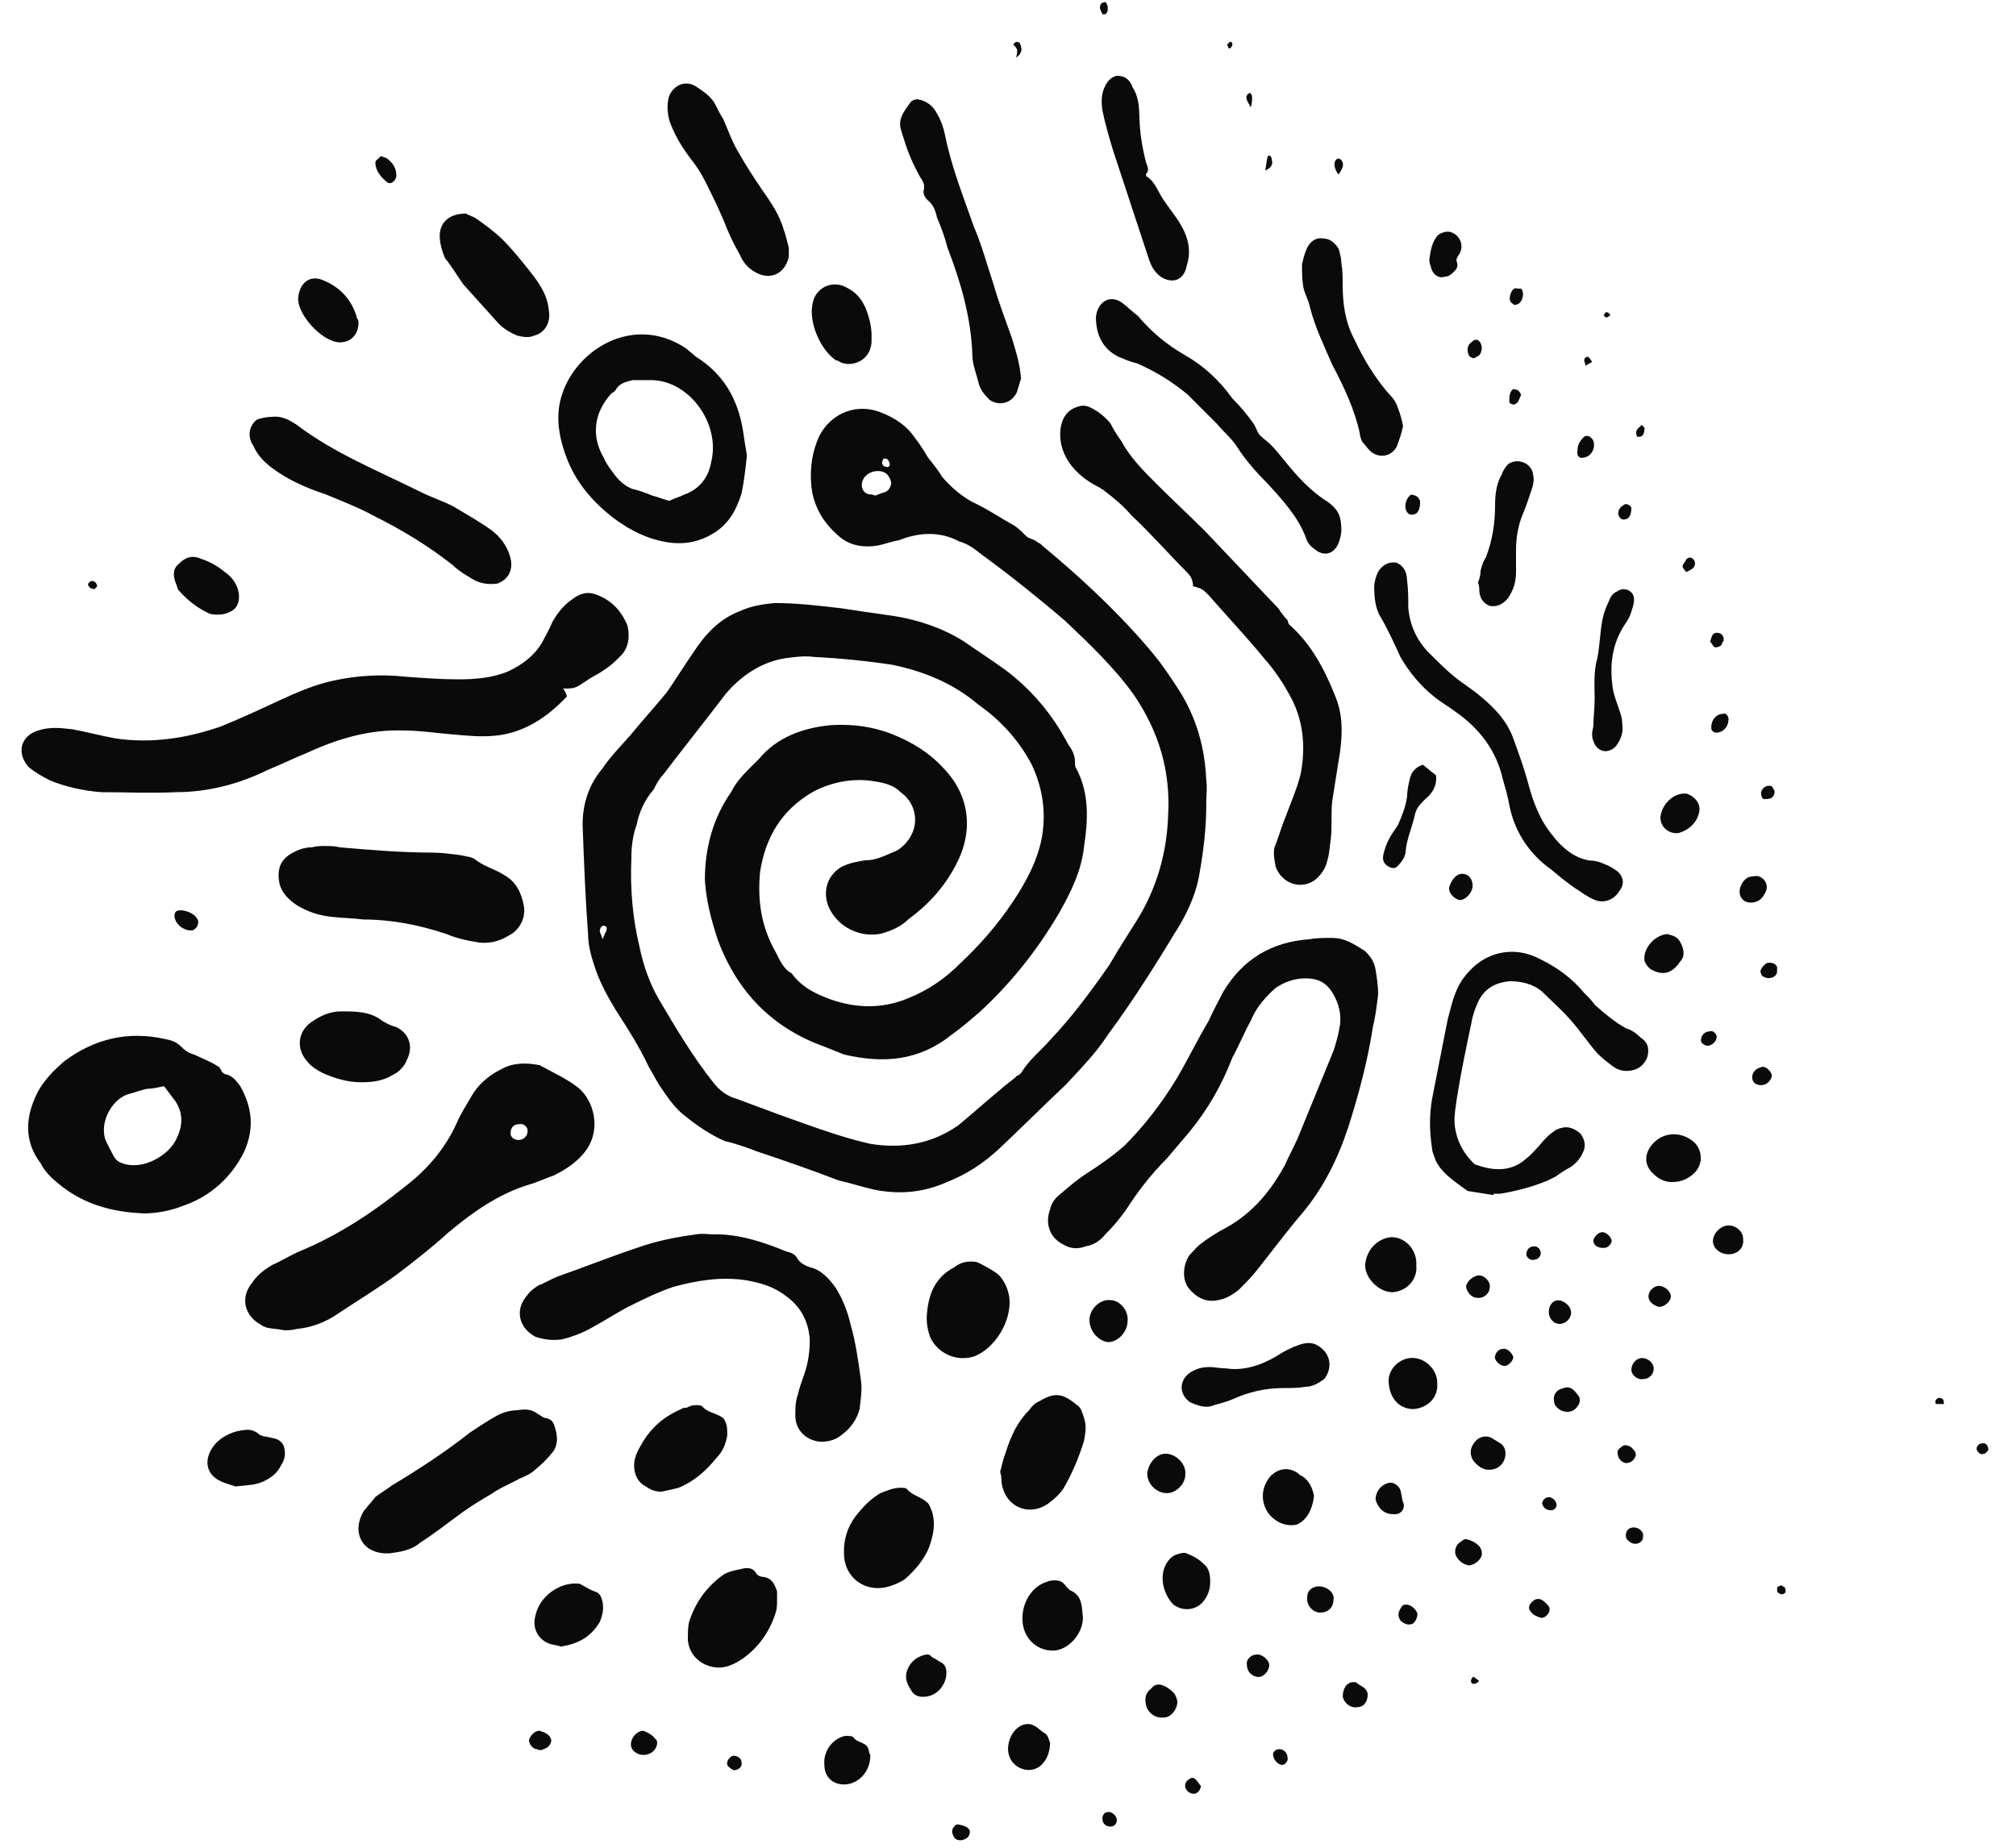 <svg height="33" viewBox="0 0 36 33" width="36" xmlns="http://www.w3.org/2000/svg"><path d="m418.539 182.359c0-.141.023-.281 0-.445-.023-.539-.164-1.055-.445-1.523-.117-.188-.258-.398-.398-.586-.258-.328-.562-.656-.867-.961-.398-.398-.797-.75-1.219-1.102-.023-.023-.047-.047-.07-.047-.07-.07-.164-.07-.211-.117-.07-.07-.141-.141-.211-.188-.258-.141-.492-.305-.75-.422-.211-.117-.375-.258-.539-.445-.07-.117-.164-.234-.258-.352-.07-.117-.141-.234-.234-.352-.141-.211-.352-.352-.586-.445-.445-.188-.914 0-1.125.422-.117.258-.164.539-.141.844.023.352.188.656.445.891.211.211.469.258.75.211.117-.023.234-.07.375-.094.352-.141.727-.164 1.078.023.164.047.281.141.398.234.516.375 1.008.773 1.477 1.172.445.422.891.844 1.242 1.336.445.656.656 1.359.609 2.156-.023.68-.211 1.312-.562 1.875-.164.258-.328.516-.492.797-.328.469-.656.914-1.055 1.336-.164.188-.375.352-.516.586-.023.023-.047.047-.07.047-.094.094-.211.164-.281.234-.258.211-.516.445-.773.656-.469.328-1.008.422-1.57.328-.422-.094-.82-.234-1.219-.375-.398-.141-.773-.281-1.148-.422-.188-.047-.328-.164-.422-.281-.375-.469-.68-.984-.984-1.5-.164-.281-.281-.609-.352-.961-.117-.492-.164-1.008-.141-1.547 0-.211.023-.422.094-.609.047-.234.141-.445.305-.633.047-.094.094-.188.164-.258.375-.492.75-.961 1.125-1.453.281-.328.633-.562 1.055-.633.188-.023.352-.047.516-.023.469.023.938.07 1.406.141.562.117 1.078.328 1.523.703.398.281.727.633.961 1.078.188.398.258.82.188 1.266-.07.422-.281.82-.516 1.172-.281.422-.586.773-.961 1.125-.258.258-.562.469-.914.609-.445.188-.914.188-1.383.023-.258-.094-.516-.211-.703-.469-.141-.07-.211-.234-.281-.375-.258-.445-.328-.914-.281-1.43.094-.609.375-1.102.938-1.43.352-.188.75-.258 1.125-.188.164.023.328.07.445.188.328.234.352.68.047.961-.047.047-.117.094-.188.117-.164.07-.305.141-.492.141-.141.023-.281.047-.422.117-.305.188-.328.516-.211.75.164.328.539.516.914.445.164-.047.352-.117.492-.258.352-.258.633-.562.844-.961.328-.609.258-1.242-.211-1.734-.258-.281-.562-.469-.914-.609-.352-.141-.727-.188-1.102-.164-.492.047-.961.211-1.289.609-.188.188-.375.352-.492.586-.328.469-.469 1.008-.469 1.57.023.375.117.727.234 1.078.352.938.984 1.57 1.898 1.898.117.047.234.094.352.141.703.164 1.336.117 1.922-.352.164-.117.328-.258.492-.398.562-.516 1.031-1.102 1.43-1.781.211-.375.398-.75.445-1.195.07-.469.094-.938-.141-1.383-.023-.023-.023-.07-.023-.117 0-.117-.047-.211-.117-.305-.281-.539-.656-.984-1.125-1.336-.258-.188-.516-.352-.75-.516-.375-.234-.797-.375-1.219-.445-.328-.047-.656-.094-.961-.141-.398-.047-.797-.094-1.195-.094-.211.023-.398.047-.609.141-.375.141-.633.422-.844.75-.164.234-.305.469-.469.703-.211.258-.445.516-.656.773-.164.188-.352.375-.492.586-.258.305-.375.68-.352 1.102.023.609.047 1.242.094 1.852 0 .234.07.445.141.656.094.258.211.469.352.703.211.328.422.656.586 1.008.07.117.117.211.188.328.141.211.281.422.469.562.234.188.445.328.703.445.211.047.398.117.586.188.492.164.961.328 1.453.516.211.047.422.117.633.164.469.094.891.047 1.312-.141.352-.141.633-.328.914-.586.398-.375.797-.773 1.195-1.148.258-.281.539-.562.75-.891.469-.633.891-1.312 1.289-1.969.164-.281.305-.609.352-.938.07-.398.117-.797.117-1.219zm-5.906-5.508c-.07-.023-.094-.023-.117-.023-.117-.023-.164-.164-.094-.281.07-.117.234-.164.352-.117.07.023.117.094.141.188 0 .07-.047.141-.094.164-.07.023-.141.047-.188.07zm-4.875 7.922c-.023-.094-.047-.117-.047-.141 0-.07.047-.117.094-.094.047.023.023.07.023.094-.023.023-.023.047-.07.141zm5.016-8.578c.07-.023.094.023.117.094 0 .023-.023.07-.07.047-.047 0-.07-.047-.07-.07s.023-.07.023-.07zm-5.719 4.102c.211 0 .211 0 .422-.141.094-.07.211-.117.305-.188.117-.07.211-.164.305-.258.141-.141.164-.352.117-.539-.117-.281-.305-.469-.586-.562-.141-.047-.281 0-.398.094-.141.094-.258.234-.352.398-.047.117-.117.234-.188.375-.141.234-.352.398-.609.516-.281.117-.586.141-.891.141-.305 0-.609-.023-.938-.047-.422-.047-.867-.023-1.289.07-.328.07-.656.211-.961.352-.352.164-.703.328-1.055.469-.609.211-1.242.305-1.875.211-.258-.047-.516-.117-.773-.164-.211-.023-.398-.047-.609.023-.305.094-.398.398-.164.656.117.094.234.164.375.234.281.117.609.188.914.211.445 0 .891.023 1.336 0 .562 0 1.125-.141 1.641-.398.234-.094.469-.211.703-.305.562-.258 1.125-.422 1.734-.398.281 0 .586.047.867.07.258.023.492.047.75.023.516-.047.938-.328 1.289-.703-.023-.07-.047-.117-.07-.141zm14.555 5.461c0-.141-.023-.305-.047-.445-.023-.141-.094-.234-.188-.328-.188-.117-.352-.234-.586-.234-.141 0-.281 0-.398.023-.68.047-1.195.352-1.547.938-.094.188-.188.352-.258.516-.211.352-.375.703-.586 1.055-.258.422-.562.82-.914 1.172-.211.188-.445.352-.703.516-.141.094-.281.211-.445.352-.094.07-.164.164-.188.281-.094.258 0 .516.258.633.117.07.258.07.375.023.141-.023.258-.094.352-.211.141-.141.258-.281.375-.445.211-.328.445-.633.727-.914.141-.164.258-.305.398-.469.328-.398.586-.844.773-1.336.117-.211.211-.445.328-.656.094-.234.258-.422.445-.586.211-.141.422-.188.633-.164.188.023.305.117.398.281.094.164.141.352.117.539-.023.164-.07.328-.117.469-.211.516-.422 1.031-.633 1.547-.07.164-.164.328-.234.492-.281.516-.633.914-1.148 1.172-.117.07-.234.141-.352.234-.07.047-.141.141-.211.211-.117.188-.117.422-.023.562.141.188.328.281.539.234.141-.023.258-.094.375-.188.094-.094.211-.211.305-.328.281-.352.539-.703.82-1.031.375-.445.633-.961.82-1.523.188-.586.352-1.195.445-1.805.047-.188.07-.375.094-.586zm-19.547 6c.094 0 .141 0 .234-.023.258-.023.516-.117.75-.281.352-.234.703-.445 1.055-.703.305-.234.609-.469.891-.727.445-.375.914-.703 1.453-.867.164-.047.305-.117.445-.164.188-.094.375-.211.516-.375.375-.422.188-1.008-.117-1.219-.188-.141-.398-.234-.609-.352-.023 0-.023-.023-.047-.023-.234-.047-.469-.047-.68.07-.234.117-.422.281-.539.492-.094.164-.188.305-.258.469-.211.469-.539.844-.938 1.148-.586.469-1.195.867-1.875 1.148-.164.07-.305.164-.469.234-.164.094-.281.188-.375.328-.211.258-.141.586.164.75.023.023.047.023.094.047.094.023.211.023.305.047zm4.195-3.398c-.07 0-.141-.047-.141-.117 0-.094.047-.164.141-.164.094-.023.164.047.164.117 0 .094-.07.164-.164.164zm-6.703 1.312c.234 0 .492-.047.727-.141.469-.164.844-.492 1.078-.961.188-.422.141-.797-.07-1.172-.07-.094-.141-.188-.258-.211-.023 0-.047-.023-.07-.047-.023-.047-.047-.094-.07-.094-.141-.094-.281-.141-.422-.211-.094-.023-.164-.07-.234-.141-.094-.094-.188-.117-.305-.141-.656-.141-1.242 0-1.781.398-.188.164-.352.328-.469.539-.234.445-.258.891.047 1.289.07.141.188.258.305.352.445.375.961.516 1.523.539zm.375-2.273c.07.094.141.188.211.281.141.234.117.445 0 .68-.141.281-.586.539-.938.422-.07-.023-.117-.047-.164-.117-.047-.094-.117-.211-.164-.328-.094-.352.164-.727.422-.797.094-.023.211-.07.328-.094.094 0 .188-.023.305-.047zm18.375-8.93c.164.047.164.047.281.164.328.375.68.75 1.008 1.148.164.188.305.398.422.609.258.445.305.938.211 1.43-.07.281-.188.539-.281.797-.07.164-.117.352-.188.516-.023.117 0 .234.023.352.117.305.469.422.727.211.094-.094.164-.188.188-.305.047-.141.047-.281.07-.422.023-.211 0-.445.023-.656.047-.305.094-.586.141-.891.047-.352.047-.68-.094-1.008-.188-.469-.422-.914-.82-1.266 0 0-.023-.047-.023-.07-.07-.07-.117-.141-.164-.211-.445-.469-.867-.914-1.312-1.383-.281-.281-.586-.562-.867-.844-.234-.234-.469-.469-.633-.773-.07-.094-.141-.211-.188-.305-.094-.117-.211-.211-.352-.281-.094-.047-.164-.047-.281 0-.164.07-.234.211-.258.375-.023.211.023.398.141.586.141.211.328.352.562.469.023.023.047.023.07.047.188.141.352.281.492.445.352.328.656.68.984 1.008.07.07.117.141.117.258zm-8.531 11.578c-.117 0-.234-.023-.352 0-.352.047-.703.117-1.031.234-.492.164-.961.352-1.43.516-.117.047-.234.117-.352.164-.07.047-.141.094-.188.164-.234.258-.164.586.141.75.141.047.305.07.469.047.188-.047.375-.117.539-.211.211-.117.398-.234.609-.352.281-.141.562-.281.844-.375.422-.117.867-.188 1.312-.117.258.047.492.117.703.281.258.188.398.445.422.773 0 .211-.023.398-.094.609-.047.141-.094.258-.117.375-.047.117-.047.258-.047.375 0 .258.188.445.445.469.141 0 .258-.023.375-.117.164-.117.281-.281.328-.469.023-.188.047-.352.023-.516-.047-.352-.094-.68-.188-1.008-.047-.211-.141-.445-.258-.633-.117-.164-.258-.328-.469-.375-.07-.023-.164-.07-.211-.141-.047-.094-.117-.117-.211-.141-.398-.164-.82-.305-1.266-.305zm.562-13.922c-.023-.141-.047-.281-.07-.445-.094-.562-.352-1.008-.844-1.312-.047-.047-.117-.094-.164-.141-1.008-.68-2.133.117-2.273 1.031-.047.328.023.633.141.938.164.422.445.75.797 1.031.305.234.656.422 1.078.469.258.023.492-.023.727-.164.281-.164.422-.422.516-.727.047-.234.07-.445.094-.68zm-1.383.82c-.094-.023-.211-.07-.305-.094-.117-.047-.234-.094-.352-.117-.117-.047-.211-.117-.305-.234-.07-.094-.164-.211-.211-.328-.234-.398-.164-.82.141-1.148.047-.023.07-.047.094-.094.07-.094.188-.117.281-.141h.328c.68 0 1.242.773 1.078 1.453-.047.281-.211.492-.469.586-.094.047-.188.07-.281.117zm-6.117 6.164c-.094 0-.188 0-.258.023-.141 0-.281.047-.422.141-.164.117-.211.281-.164.516.047.164.164.281.305.375.188.117.398.188.633.211.188.023.375.023.562.047.492 0 .984.094 1.477.258.164.07.352.117.516.141.211.047.422 0 .609-.117.188-.094.305-.328.258-.539-.047-.234-.141-.422-.352-.539-.141-.094-.328-.141-.492-.258-.07-.07-.188-.07-.281-.094-.164-.023-.352-.047-.516-.047-.539 0-1.102-.047-1.641-.094-.094-.023-.164-.023-.234-.023zm20.836 6.234c0-.023 0-.023 0-.023h.117c.281-.047.562-.117.844-.234.047-.023.094-.047.141-.07.07-.047.164-.117.258-.164.117-.07.211-.188.258-.328.023-.094 0-.188-.07-.281-.141-.117-.258-.141-.422-.07-.117.07-.211.164-.305.281-.07.07-.141.164-.234.234-.258.234-.562.234-.891.117-.023 0-.047-.023-.07-.047-.141-.141-.258-.328-.305-.562-.047-.211 0-.398.023-.586.07-.445.164-.891.258-1.336.023-.141.07-.281.141-.422.117-.211.305-.305.539-.328.211 0 .422.047.586.188.164.164.352.328.516.516.164.188.305.398.469.586.094.094.188.164.281.234s.211.094.328.07c.141-.023.234-.117.281-.234.047-.164 0-.281-.117-.352-.07-.07-.164-.141-.258-.164-.211-.117-.375-.258-.562-.422-.047-.07-.117-.141-.188-.211-.211-.258-.469-.445-.75-.586-.258-.141-.516-.188-.797-.117-.258.07-.469.234-.633.469-.141.211-.188.445-.258.703-.094.469-.188.961-.281 1.43-.047.281-.047.562 0 .867 0 .07.047.164.07.234.117.234.352.375.539.516.023.023.047.023.047.023.164.023.281.047.445.07zm-21.82-13.898c-.094 0-.188.023-.258.047-.141.094-.188.305-.07.469.07.164.188.281.305.375.305.234.633.375.984.492.281.117.586.234.844.375.516.258.984.539 1.43.891.094.094.211.164.328.234.141.094.305.117.469.094.188-.07.281-.234.234-.445-.047-.211-.188-.398-.352-.516-.234-.164-.445-.281-.68-.422-.188-.094-.398-.164-.586-.258-.75-.375-1.523-.68-2.203-1.195-.141-.094-.281-.164-.445-.141zm2.109 20.297c.164-.023.375-.047.539-.188.258-.164.492-.352.75-.539.164-.117.352-.234.516-.328.164-.117.352-.188.516-.281.117-.047.211-.094.281-.164.117-.094.211-.188.305-.305s.094-.281.047-.422c-.023-.094-.047-.164-.164-.188-.047 0-.094-.047-.141-.07-.117-.094-.234-.094-.375-.07-.141 0-.281.047-.398.117-.164.094-.305.188-.445.281-.445.352-.914.656-1.383.938-.094.07-.211.141-.305.211-.07.094-.141.164-.211.258-.211.352-.047.727.375.75zm17.578-17.273c0 .211.023.375.094.516.141.234.258.492.375.75.164.281.375.539.656.75.094.07.211.141.305.211.445.305.75.703.867 1.219.047.164.094.328.117.469.094.469.352.867.75 1.148.141.117.305.258.492.375.07.047.164.117.281.164.164.07.352 0 .445-.164.094-.117.07-.258-.047-.352-.07-.047-.141-.094-.211-.117-.094-.047-.188-.07-.281-.07-.281-.047-.492-.234-.656-.445-.234-.281-.352-.609-.445-.961-.07-.258-.164-.516-.258-.773-.117-.328-.352-.562-.609-.773-.141-.117-.328-.234-.469-.352s-.281-.258-.422-.398c-.211-.211-.352-.492-.375-.82 0-.164 0-.328-.023-.492 0-.141-.07-.258-.188-.305-.141-.023-.258.047-.328.164-.047.094-.07.211-.07.258zm-6.305-3.703c-.023-.281-.094-.492-.164-.727-.117-.328-.234-.633-.328-.961-.117-.352-.211-.703-.352-1.031-.188-.539-.398-1.055-.516-1.641-.023-.117-.07-.258-.141-.375-.07-.141-.188-.234-.352-.258-.047 0-.094.023-.117.047-.094.141-.211.258-.188.445.023.094.047.164.07.234.07.234.164.445.281.656.047.07.094.141.07.234-.023.07.023.141.07.188.094.07.141.188.164.305.07.164.141.352.188.539.234.609.422 1.242.445 1.922 0 .164.07.328.117.516.023.094.094.188.188.281.164.117.398.07.492-.141.023-.07.047-.164.07-.234zm5.719 2.719c0-.258-.047-.375-.234-.516-.305-.188-.539-.445-.75-.703-.094-.117-.188-.234-.281-.328-.047-.047-.117-.094-.188-.164-.047-.047-.07-.141-.117-.211-.117-.164-.234-.305-.375-.445-.234-.328-.516-.586-.844-.773s-.609-.422-.844-.703c-.094-.07-.188-.164-.281-.234-.234-.164-.445 0-.469.258 0 .305.117.562.398.703.117.047.211.094.328.117.328.141.633.328.914.562.164.164.352.352.516.516.117.141.258.258.352.398.164.258.352.469.562.68.258.281.539.586.68.961.023.094.094.164.164.211.141.117.305.094.398-.07.047-.094.07-.211.07-.258zm-9.867-5.062c-.023-.07-.047-.211-.094-.328-.07-.258-.234-.492-.398-.727-.141-.211-.281-.422-.398-.633-.117-.188-.188-.398-.281-.609-.047-.07-.094-.164-.141-.258-.07-.141-.211-.234-.352-.328-.234-.141-.469.047-.492.258-.023.141 0 .305.047.422.094.234.211.422.352.609.094.117.188.258.258.398.141.281.281.562.398.867.07.164.141.305.234.469.047.117.141.234.281.305.258.141.516.023.586-.281 0-.047 0-.07 0-.164zm10.969 3.188c-.023-.117-.047-.211-.094-.328-.023-.094-.094-.188-.188-.281-.234-.281-.422-.586-.586-.938-.164-.305-.211-.633-.211-.984 0-.141 0-.258-.023-.375 0-.094-.023-.164-.047-.258-.07-.117-.164-.188-.281-.188-.141-.023-.234.07-.281.164s-.07.188-.094.305c0 .117 0 .258.023.398.023.117.094.234.117.352.094.375.258.703.398 1.031.211.398.398.797.492 1.219 0 .047.023.117.047.164.047.047.094.117.141.164.164.141.375.094.469-.07.047-.117.094-.258.117-.375zm-16.734-3.797c-.305 0-.469.164-.469.398 0 .141.047.281.094.398.117.141.211.305.328.469.211.234.422.469.633.703.094.094.211.164.328.211.094.023.211.047.305 0 .188-.047.305-.234.258-.469-.023-.234-.141-.422-.281-.609-.164-.211-.352-.445-.539-.633-.141-.141-.305-.258-.469-.375-.07-.047-.164-.07-.188-.094zm12.023-1.758c0-.164-.023-.352-.117-.492-.047-.141-.141-.211-.281-.211-.117.023-.188.117-.234.234-.047.117-.047.258-.023.398.047.234.117.469.188.703.211.633.422 1.289.633 1.922.047.141.094.234.211.328.211.141.422.07.469-.188.094-.281.023-.539-.141-.797-.094-.141-.188-.258-.281-.398-.094-.141-.141-.305-.281-.398-.023 0-.023-.023-.023-.047.07-.07.023-.141 0-.211-.07-.281-.117-.562-.117-.844zm-2.484 24.234c.023.07.023.117.023.164.047.469.516.656.867.375.094-.07.164-.141.234-.234.164-.281.281-.562.375-.867.023-.141.047-.258 0-.398-.023-.07-.047-.164-.094-.211-.258-.211-.398-.281-.703-.094-.07.023-.141.094-.188.164-.211.211-.328.469-.422.773-.047.117-.07.258-.094.328zm-2.789 1.406v.047c0 .398.328.68.727.609.117-.023.234-.07.352-.141.188-.164.352-.352.445-.586.07-.211.117-.398.047-.633-.023-.047-.047-.141-.094-.164-.094-.094-.258-.117-.352-.234-.023-.023-.07-.023-.117-.023-.117 0-.234.047-.352.094-.164.094-.281.211-.398.352-.164.188-.258.422-.258.68zm-1.195.891c0-.07 0-.117 0-.164-.047-.141-.094-.234-.234-.258-.047 0-.117-.023-.141-.07-.07-.117-.188-.094-.281-.07-.117.023-.234.047-.328.117-.281.211-.469.469-.586.82-.023.094-.023.211-.023.328.023.281.258.492.562.492.117 0 .234-.047.352-.117.305-.188.539-.492.656-.867.023-.07.023-.141.023-.211zm-7.43-9.258c.211 0 .398-.023.586-.141.094-.047.188-.141.234-.258.117-.234.047-.469-.188-.586-.094-.023-.188-.07-.258-.117-.211-.164-.469-.164-.727-.164-.188 0-.352.07-.492.164-.281.164-.328.492-.117.727.07.094.188.164.281.211.211.094.445.164.68.164zm10.102 4.195c0 .141.023.258.07.375.141.281.469.422.773.328.375-.141.68-.633.633-1.055-.023-.141-.07-.258-.164-.375-.047-.07-.352-.234-.422-.258-.141-.023-.281 0-.398.094-.352.188-.469.492-.492.891zm-4.734 3.117c.117-.023.211-.047.305-.07.281-.117.492-.305.68-.539.117-.117.164-.258.188-.398 0-.117 0-.211-.07-.305-.117-.094-.281-.094-.375-.211-.023-.023-.094-.023-.117-.023-.07 0-.117.023-.164.047-.023 0-.07 0-.094.023-.328.141-.562.352-.727.656-.07.117-.117.234-.117.352 0 .164.07.305.211.375.094.07.188.094.281.094zm10.078-2.203c-.117 0-.211-.023-.281-.023-.141 0-.234.023-.352.094-.211.141-.211.398 0 .539.117.047.234.094.352.07.141-.047.258-.07.375-.117.305-.141.609-.211.938-.211.141 0 .258 0 .398-.023.117 0 .234-.07.328-.141.141-.188.117-.422-.07-.562-.117-.094-.234-.094-.375-.047s-.281.117-.422.211c-.281.164-.586.258-.891.211zm4.5-14.039c.023.07.023.094.023.117 0 .164.07.258.188.305.117.023.234-.023.328-.141.094-.141.141-.281.141-.469 0-.117 0-.258 0-.398 0-.234.047-.469.141-.68.047-.117.094-.258.141-.398.023-.07.047-.164.023-.258-.023-.211-.281-.305-.445-.188-.047.047-.094.117-.117.188-.094.164-.117.352-.117.539 0 .328-.047.633-.164.938-.047.07-.07.141-.094.234 0 .07-.023.164-.047.211zm-10.828-4.406c0-.164-.047-.352-.117-.516-.07-.141-.164-.258-.305-.328-.258-.164-.586-.023-.633.281-.07.328.141.82.422 1.008h.023c.188.141.586.047.609-.328 0-.023 0-.07 0-.117zm12.867 7.102c0 .047 0 .094.023.141.047.164.234.258.398.094.094-.117.141-.258.117-.398 0-.094-.023-.164-.047-.234-.047-.141-.094-.258-.117-.375-.07-.422-.023-.82.211-1.172.047-.07.094-.141.117-.234.023-.07.047-.141.047-.211 0-.164-.188-.234-.305-.141-.07.023-.117.094-.141.164-.047.094-.094.211-.117.328-.047.234-.047.469-.094.703-.07.234-.047.492-.047.727 0 .164-.023.328-.023.469 0 .047-.023.094-.023.141zm-24.234 13.453c.211-.023.375-.023.516-.094s.234-.141.305-.281c.047-.07.07-.141.07-.211 0-.164-.07-.258-.234-.281-.07-.023-.188-.023-.234-.07-.141-.117-.258-.07-.398-.047-.164.047-.328.141-.422.281-.164.234-.117.492.141.609.094.047.211.07.258.094zm15.141 2.344c-.023-.188 0-.398-.234-.492-.023-.023-.047-.047-.07-.07-.07-.117-.188-.117-.305-.094-.047.023-.07.023-.117.047-.234.117-.375.398-.352.68.023.305.258.516.539.516s.539-.305.539-.586zm-9.328.516c.305-.047.539-.164.703-.445.047-.117.07-.234.047-.352-.023-.094-.047-.164-.141-.188-.07-.023-.141-.07-.188-.094s-.07-.047-.117-.047c-.328-.023-.68.234-.75.562-.07.234.047.445.258.516.07.023.141.023.188.047zm-5.742-18.75c0-.188-.117-.352-.258-.445-.141-.117-.281-.188-.422-.234-.164-.07-.281-.023-.398.094-.117.094-.094.234-.047.352.023.047.023.094.047.117.164.188.352.328.562.422.117.023.258.023.375-.047.094-.047.141-.141.141-.258zm2.133-4.898c0-.023 0-.047-.023-.07-.094-.352-.328-.586-.656-.703-.234-.07-.398.117-.398.375.023.281.398.703.703.75.211.023.375-.117.375-.352zm17.062 20.953c-.023-.117-.07-.258-.211-.352-.023 0-.047-.023-.07-.047-.164-.117-.352-.094-.492.047-.164.188-.188.445-.047.656.117.164.328.258.516.211.164-.07.281-.258.305-.516zm1.828-4.102c.023-.281-.188-.516-.445-.516-.258.023-.445.234-.469.492 0 .258.258.492.492.492.281-.023.445-.258.422-.469zm-3.68 5.648c0-.141-.023-.258-.117-.328-.094-.094-.188-.141-.305-.188-.047-.023-.117 0-.188.023-.07.023-.141.094-.188.188-.117.234-.023.539.141.703.188.141.445.094.562-.094.07-.094.094-.211.094-.305zm8.25-7.148c.141 0 .281-.047.398-.164.164-.164.141-.422-.023-.562-.234-.188-.539-.164-.727.047-.164.188-.141.398.023.539.094.094.211.141.328.141zm-4.641 3.141c-.234 0-.445.211-.422.445.023.305.211.469.445.469.258-.023.445-.211.422-.469 0-.234-.211-.445-.445-.445zm.188-10.594c-.141.047-.211.141-.234.258-.023.094-.047.211-.047.305-.023.188-.094.352-.164.516-.047.07-.117.164-.164.258s-.07.164-.094.258c-.023.094 0 .164.07.211.07.047.117.047.164.023.094-.094.164-.188.164-.305.023-.211.117-.422.164-.633.023-.117.094-.188.188-.281.117-.094.211-.234.188-.422-.094-.07-.141-.117-.234-.188zm-9.867 17.695c0-.023-.023-.047-.023-.07-.023-.188-.211-.141-.281-.258-.023-.023-.094-.023-.141-.023-.234.047-.398.281-.375.516 0 .211.141.352.352.352.258 0 .469-.234.469-.516zm3.211-.234c-.023-.023-.023-.117-.094-.164-.094-.047-.164-.164-.305-.164-.188 0-.352.211-.352.445 0 .211.164.375.375.375.211 0 .375-.211.375-.492zm-1.852-1.242c0-.094-.023-.164-.141-.211-.023-.023-.07-.047-.117-.07-.047-.07-.117-.047-.188-.023-.117.047-.188.117-.234.211-.07.141-.047.258.047.398.047.094.141.141.281.117.188-.023.352-.211.352-.422zm2.555-6.305c0 .211.164.375.328.398.188 0 .352-.188.352-.375.023-.188-.141-.375-.305-.375-.188-.023-.375.164-.375.352zm1.711 2.766c.023-.188-.164-.375-.352-.375-.164 0-.305.164-.328.352 0 .188.164.352.352.352.164 0 .328-.164.328-.328zm8.484-11.742c0 .188.164.305.328.281.164-.047.305-.164.352-.328.07-.188-.07-.328-.211-.375-.234-.023-.445.188-.469.422zm-4.125-9.961c0 .023 0 .07.023.117.023.141.141.234.258.188.07 0 .117-.047.164-.094s.07-.094.047-.164c-.023-.047 0-.07.023-.117.094-.117.07-.281-.047-.375-.094-.07-.188-.07-.305 0-.117.117-.141.281-.164.445zm4.242 12.047c-.234.023-.445.281-.398.492.023.047.07.117.117.141.211.117.375.07.516-.141.094-.094.07-.234 0-.352-.047-.094-.141-.117-.234-.141zm-2.883 9.281c0-.07-.023-.141-.094-.188-.047-.023-.07-.047-.117-.07-.117-.094-.281-.047-.352.07-.094.117-.07.281.047.375.07.07.164.117.281.094.141-.023.234-.141.234-.281zm-5.859 4.43c-.023-.117-.047-.164-.188-.258-.117-.07-.211-.07-.281.023-.094.07-.117.164-.094.281.023.141.164.258.328.234.117 0 .234-.141.234-.281zm9.844-7.992c.164 0 .281-.117.258-.281 0-.117-.117-.234-.258-.234s-.281.141-.281.281c0 .117.117.234.281.234zm-6 4.641c.141.023.234-.094.188-.211-.023-.047-.023-.117-.047-.211-.023-.07-.094-.141-.188-.141-.141.023-.258.141-.258.305.047.164.164.258.305.258zm6.398-10.922c.094 0 .188-.047.234-.141.047-.07.07-.141.023-.234-.047-.07-.117-.117-.211-.094-.117 0-.188.07-.234.188-.047.141.023.281.188.281zm-7.688 12.68c.141 0 .234-.094.234-.234.023-.117-.117-.234-.258-.234-.117 0-.211.07-.211.188-.023.141.094.281.234.281zm2.578-1.312s-.047.023-.07.047c-.094.047-.117.164-.094.234.047.117.164.188.258.188.094-.023.188-.094.211-.188 0-.047 0-.07-.023-.117-.023-.07-.188-.164-.281-.164zm-1.734 2.766c0-.023-.023-.07-.047-.094-.047-.047-.117-.07-.164-.117-.023 0-.047 0-.07 0-.117.023-.164.141-.164.258.023.117.141.211.258.188.117 0 .188-.094.188-.234zm3.562-5.039c.094 0 .164-.047.211-.141.023-.047.023-.117-.023-.164-.07-.094-.141-.164-.258-.117-.117.023-.188.117-.164.234 0 .094.117.188.234.188zm-1.688-9.398c0-.117-.07-.211-.188-.211-.117 0-.211.141-.234.258 0 .094.094.188.188.211.117 0 .234-.141.234-.258zm-14.812 15.094c-.094 0-.188.094-.211.188-.023.07 0 .164.094.211.117.07.305.023.352-.117.023-.047.023-.117-.023-.141-.047-.07-.141-.117-.211-.141zm16.57-7.477c0-.094-.117-.211-.234-.211-.094 0-.164.094-.164.211 0 .117.094.211.188.211.117 0 .211-.094.211-.211zm-1.453-.445c.023-.094-.094-.211-.188-.211s-.211.094-.234.188c0 .094.094.211.188.211.117.023.234-.07.234-.188zm-4.125 6.961c.094 0 .188-.117.188-.211s-.141-.211-.234-.188c-.094 0-.188.094-.164.188 0 .117.094.211.211.211zm-15.68-27.164c-.023.047-.094.07-.094.117 0 .141.094.258.211.352.023.023.094.023.117-.023.023 0 .047-.07.047-.094 0-.141-.07-.234-.164-.305-.023-.023-.07-.023-.117-.047zm22.734 21.656c0-.094-.094-.188-.211-.188-.094 0-.188.094-.188.211 0 .094.117.188.211.164.117 0 .188-.094.188-.188zm-26.414-8.109v.047c.023.141.188.258.328.234.047-.023.094-.07.094-.141 0-.023 0-.047-.023-.07-.047-.094-.234-.164-.328-.141-.047 0-.07.047-.07.07zm26.508 7.008c.094 0 .211-.094.211-.188s-.117-.188-.211-.188-.188.094-.188.188.094.164.188.188zm-19.992 7.57c-.094 0-.164.094-.188.164 0 .07.07.164.141.164.047.023.094.023.117 0 .094-.023.141-.094.141-.164-.023-.094-.094-.117-.141-.141-.023 0-.047-.023-.07-.023zm17.883-2.016c.07 0 .117-.047.141-.094.023-.047.023-.094-.023-.141s-.07-.07-.117-.094c-.07-.023-.117 0-.164.047s-.07.117-.023.164c.047.07.117.094.188.117zm.656-20.859c-.023.094.023.141.07.141.164 0 .258-.164.211-.305-.047-.094-.141-.117-.188-.047-.07.07-.094.141-.094.211zm-3.094 20.625c-.023 0-.047.023-.07.07-.047.07-.047.141 0 .211.07.07.164.094.234.047.047-.047.07-.117.07-.164-.023-.094-.141-.188-.234-.164zm6.375-9.281c.094 0 .164-.07.188-.164 0-.07-.094-.164-.164-.164-.117.023-.188.094-.188.188s.07.141.164.141zm-2.414 6.75c.07 0 .141-.047.164-.117.023-.047 0-.094-.07-.164-.023 0-.023-.023-.047-.023-.047-.023-.094-.023-.141.023-.07.047-.07.094-.047.164.023.07.094.117.141.117zm-2.016-1.898c-.023-.07-.117-.164-.188-.141-.07 0-.141.07-.141.164.023.07.094.141.188.141.07-.023.141-.094.141-.164zm3.75-11.484c-.141 0-.234.141-.211.281.023.047.07.07.141.047.094-.023.164-.117.164-.234 0-.047-.047-.117-.094-.094zm-1.594 14.531c-.117 0-.164.094-.141.188.07.117.211.141.281.047.023-.023.023-.07.023-.117-.023-.07-.094-.117-.164-.117zm-11.859 5.438c0-.047-.047-.094-.141-.117-.07-.023-.117-.023-.141.023-.047.047-.047.117 0 .188.023.047.094.07.164.047.07-.023.117-.07.117-.141zm8.039-23.742c0-.023 0-.047-.023-.07-.023-.047-.094-.07-.141-.07-.07.047-.117.164-.094.258.023.07.07.117.141.094.07 0 .117-.094.117-.211zm6.375 8.367c0-.023 0-.047 0-.07-.023-.07-.117-.094-.188-.07-.07.047-.141.141-.094.188v.023c.047.047.117.07.188.047.07-.023.094-.07.094-.117zm-3.094 4.945c.07 0 .117-.047.141-.117 0-.07-.094-.164-.164-.164-.07 0-.141.07-.164.141 0 .094.07.141.188.141zm-2.344-15.891c.023 0 .047 0 .07-.023.07-.023.094-.094.094-.164 0-.047-.023-.094-.047-.117-.047-.047-.094-.023-.141.023-.07.047-.094.164-.023.258 0 0 .023 0 .047.023zm4.359 12.117c0-.047-.07-.117-.117-.094-.094 0-.164.07-.164.164 0 .047.07.094.117.094.07 0 .164-.07.164-.164zm-10.711 13.992c0-.07-.094-.164-.164-.141-.07 0-.094.07-.094.117 0 .094.07.141.141.141.07 0 .117-.047.117-.117zm1.5-.609c-.023-.023-.047-.07-.094-.117-.023-.023-.07-.047-.117 0-.047.023-.07.07-.07.117 0 .07.07.141.164.141.047 0 .117-.07.117-.141zm5.648-26.742c-.047-.023-.094.023-.117.094-.023.07-.023.141.023.164.023.023.047.047.094.023.094-.023.141-.211.07-.281-.023 0-.047 0-.07 0zm-4.195 26.367c.047 0 .117-.07.094-.141 0-.07-.07-.141-.141-.141-.07 0-.117.047-.117.094 0 .094.094.188.164.188zm4.617-9.141c0-.07-.07-.141-.141-.117-.07 0-.117.07-.117.141 0 .047.07.117.141.094.07 0 .117-.07.117-.117zm-14.414 8.977c-.047 0-.117.07-.117.141 0 .047.07.094.117.117.094 0 .164-.07.141-.141 0-.07-.07-.117-.141-.117zm18.516-17.32c-.094-.023-.188.07-.164.164 0 .023.023.07.047.07.047 0 .094 0 .141-.023.047-.047.07-.117.023-.164 0-.023-.023-.047-.047-.047zm-2.484-4.969s-.023-.047-.047-.047c-.023-.023-.07-.023-.094 0-.094.047-.117.164-.07.211 0 .023.047.047.07.047.094 0 .141-.07.141-.211zm-1.336 17.812c0-.07-.07-.141-.141-.141-.07 0-.117.07-.117.117.023.07.07.117.164.117.047 0 .094-.047.094-.094zm-.633-19.828c-.023-.047-.047-.094-.094-.094-.047-.023-.07 0-.094.047-.023.047-.023.094-.023.164 0 .023.023.047.047.047.023.023.07 0 .094-.023.023-.023.047-.094.07-.141zm3.375 4.406c.023.023.047.07.07.094.023.023.117 0 .141-.047 0-.023 0-.023.023-.047.023-.047 0-.117-.047-.141s-.117-.023-.141.023c-.023.023-.023.07-.047.117zm-6.633-8.344c.094-.141.094-.188.047-.258-.023-.023-.047-.023-.07-.023-.07.047-.07.141 0 .258 0 0 0 0 .023.023zm6.211 7.102c.047-.023.094-.047.117-.07.047-.047.047-.117 0-.164-.047-.047-.117-.023-.141.047-.023.023-.047.07-.047.094.023.047.047.07.07.094zm5.391 15.68c0-.07-.047-.141-.117-.117-.047 0-.094.047-.094.094 0 .047.07.117.117.094.047 0 .07-.047.094-.07zm-6.141-18.258s-.023-.023-.047-.047c0 0-.023 0-.023.023-.07.047-.094.094-.07.164 0 .023.023.023.047.023.07 0 .094-.07.094-.164zm-6.773-4.594c.117-.047.141-.117.117-.188 0-.047-.023-.094-.07-.07-.023.07-.023.141-.047.258zm-2.812-2.883c0-.023 0-.023 0-.047-.023-.047-.023-.094-.07-.07-.047 0-.07.047-.07.094 0 .023.023.07.047.117h.023c.023 0 .047 0 .047-.023.023-.023.023-.047.023-.07zm2.555 1.758c.023-.094.023-.117.023-.164 0-.07-.023-.094-.047-.094-.047.023-.07.07-.047.117 0 .023.023.047.07.141zm9.469 26.391c-.023.023-.07.023-.07.047v.07c.023.023.047.047.094.047 0 0 .047-.023.047-.023.023-.047 0-.07 0-.094-.023-.023-.047-.023-.07-.047zm-13.664-27.281c.117-.07.117-.164.07-.258-.023-.023-.07-.047-.117.023.023.023.047.047.07.094 0 .047 0 .094-.023.141zm16.57 24.047c0-.047 0-.07-.023-.094-.047-.023-.094-.023-.117.023-.023.023 0 .07 0 .07zm-33.023-14.555c.023-.023.047-.047.047-.047 0-.047-.047-.117-.117-.094 0 0-.023.023-.047.047 0 .047.047.094.117.094zm26.742-4.055c-.023-.047-.047-.07-.07-.094-.047 0-.07.023-.07.07 0 .023.023.047.023.094.023-.023.07-.047.117-.07zm-2.016 23.555c-.023-.023-.07-.047-.094-.07 0-.023-.047.023-.047.047-.023.047.023.094.07.07.023 0 .047-.023.07-.047zm-4.406-29.227s0-.023-.023-.047h-.023c-.023.023-.047.047-.047.047 0 .023.023.047.023.07.023 0 .047 0 .047-.023 0 0 .023-.023.023-.047zm6.75 4.828c-.023.023-.047.047-.07.047-.023 0-.047-.023-.047-.047.023-.023.023-.047.047-.047.023 0 .047.023.07.047z" fill="#0a0a0a" transform="translate(-397 -168)"/></svg>